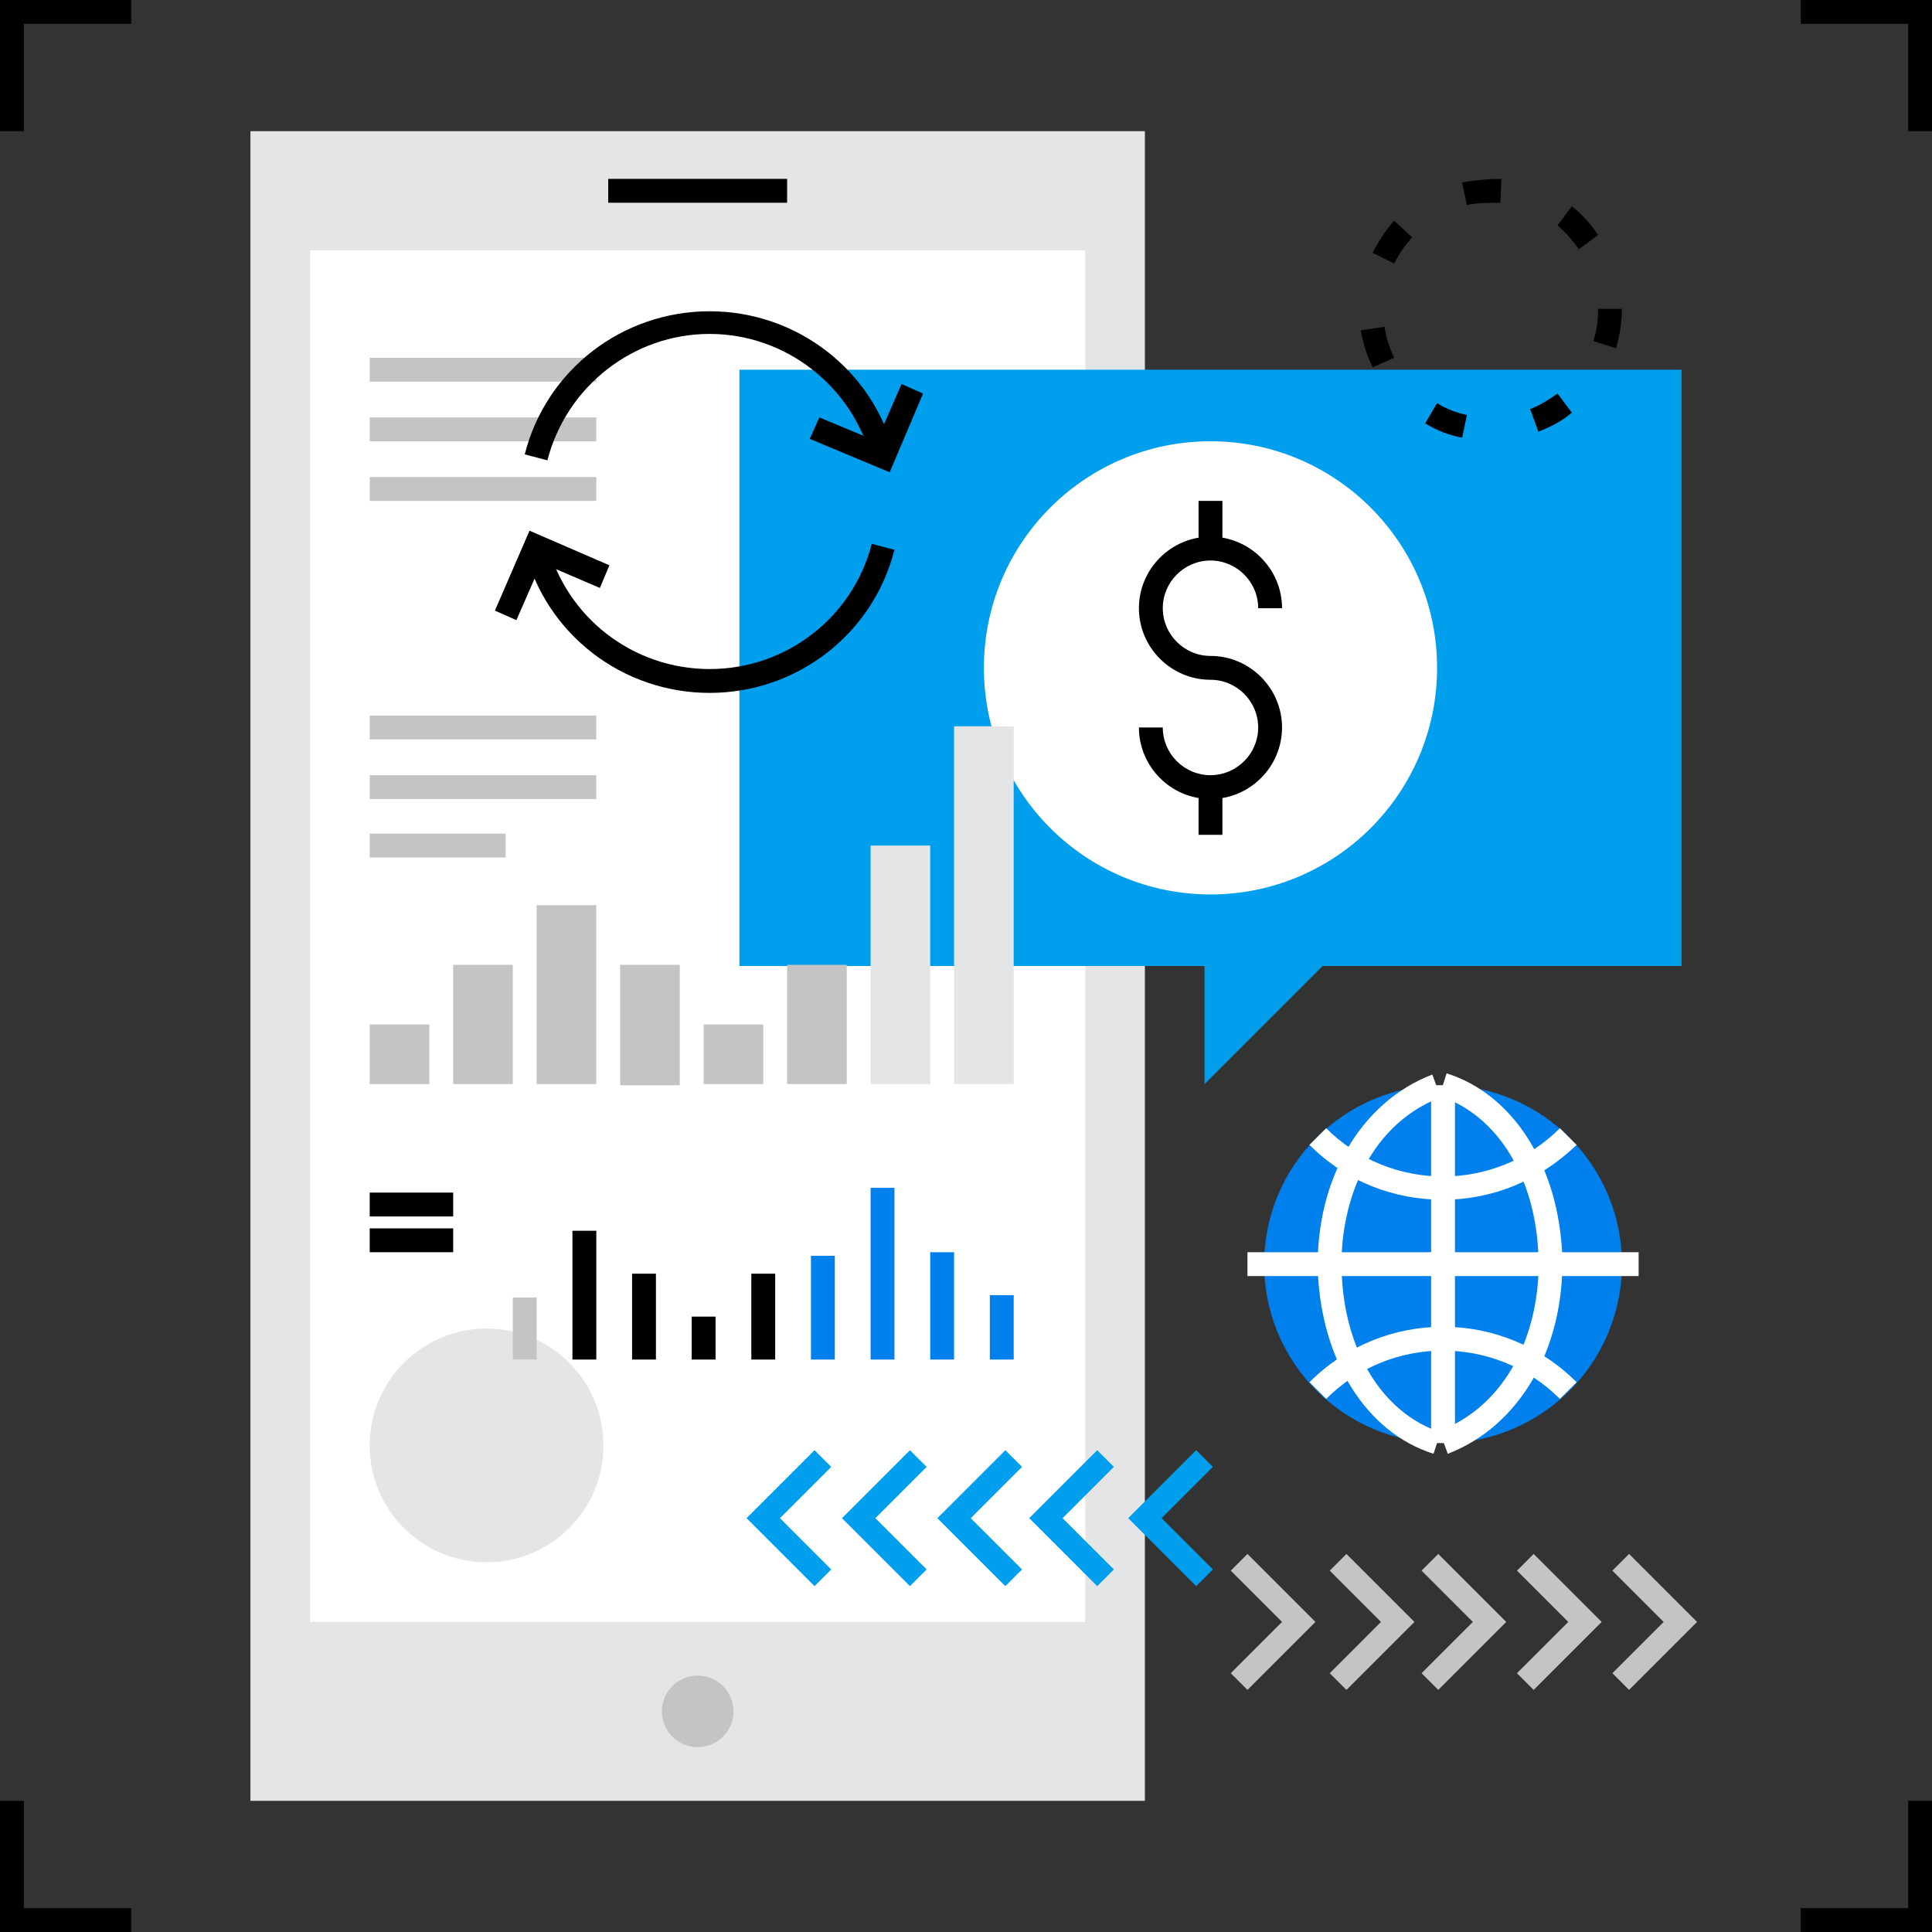 <?xml version="1.0" encoding="utf-8"?>
<!-- Generator: Adobe Illustrator 23.0.0, SVG Export Plug-In . SVG Version: 6.00 Build 0)  -->
<svg version="1.1" xmlns="http://www.w3.org/2000/svg" xmlns:xlink="http://www.w3.org/1999/xlink" x="0px" y="0px"
	 viewBox="0 0 162 162" style="enable-background:new 0 0 162 162;" xml:space="preserve">
<rect x="0" y="0" width="162" height="162" fill="#333333" stroke="none"/>
<style type="text/css">
	.st0{fill:#0080EC;}
	.st1{fill:#FFFFFF;}
	.st2{fill:#E4E5E7;}
	.st3{fill:#009FEE;}
	.st4{fill:#C4C4C4;}
</style>
<g id="titles">
</g>
<g id="art">
	<g>
		<g>
			<g>
				<polygon points="2,11 0,11 0,0 11,0 11,2 2,2 				"/>
			</g>
			<g>
				<polygon points="11,162 0,162 0,151 2,151 2,160 11,160 				"/>
			</g>
			<g>
				<polygon points="162,162 151,162 151,160 160,160 160,151 162,151 				"/>
			</g>
			<g>
				<polygon points="162,11 160,11 160,2 151,2 151,0 162,0 				"/>
			</g>
		</g>
		<g>
			<g>
				<circle class="st0" cx="121" cy="106" r="15"/>
			</g>
			<g>
				<rect x="120" y="91" class="st1" width="2" height="30"/>
			</g>
			<g>
				<rect x="104.6" y="105" class="st1" width="32.8" height="2"/>
			</g>
			<g>
				<path class="st1" d="M121.4,121.9l-0.7-1.9c6.4-2.5,8.5-9.4,8.3-14.6c-0.2-6.6-3.4-11.9-8.3-13.5l0.6-1.9
					c5.7,1.8,9.4,7.9,9.7,15.3C131.2,113.1,127.4,119.6,121.4,121.9z"/>
			</g>
			<g>
				<path class="st1" d="M120.2,121.9c-5.7-1.8-9.4-7.9-9.7-15.3c-0.2-7.7,3.6-14.2,9.6-16.5l0.7,1.9c-6.4,2.5-8.5,9.4-8.3,14.6
					c0.2,6.6,3.4,11.9,8.3,13.5L120.2,121.9z"/>
			</g>
			<g>
				<path class="st1" d="M121,100.6c-4.1,0-8.1-1.5-11.2-4.6l1.4-1.4c5.4,5.4,14.2,5.4,19.6,0l1.4,1.4
					C129.1,99,125.1,100.6,121,100.6z"/>
			</g>
			<g>
				<path class="st1" d="M130.8,117.3c-5.4-5.4-14.2-5.4-19.6,0l-1.4-1.4c6.2-6.2,16.2-6.2,22.4,0L130.8,117.3z"/>
			</g>
		</g>
		<g>
			<rect x="21" y="11" class="st2" width="75" height="140"/>
		</g>
		<g>
			<rect x="26" y="21" class="st1" width="65" height="115"/>
		</g>
		<g>
			<polygon class="st3" points="141,31 62,31 62,81 101,81 101,90.9 110.9,81 141,81 			"/>
		</g>
		<g>
			<circle class="st1" cx="101.5" cy="56" r="19"/>
		</g>
		<g>
			<g>
				<path d="M101.5,67c-3.3,0-6-2.7-6-6h2c0,2.2,1.8,4,4,4c2.2,0,4-1.8,4-4c0-2.2-1.8-4-4-4c-3.3,0-6-2.7-6-6c0-3.3,2.7-6,6-6
					s6,2.7,6,6h-2c0-2.2-1.8-4-4-4c-2.2,0-4,1.8-4,4c0,2.2,1.8,4,4,4c3.3,0,6,2.7,6,6S104.8,67,101.5,67z"/>
			</g>
			<g>
				<rect x="100.5" y="42" width="2" height="4"/>
			</g>
			<g>
				<rect x="100.5" y="66" width="2" height="4"/>
			</g>
		</g>
		<g>
			<g>
				<polygon class="st4" points="136.6,141.7 135.2,140.3 139.5,136 135.2,131.7 136.6,130.3 142.3,136 				"/>
			</g>
			<g>
				<polygon class="st4" points="128.6,141.7 127.2,140.3 131.5,136 127.2,131.7 128.6,130.3 134.3,136 				"/>
			</g>
			<g>
				<polygon class="st4" points="120.6,141.7 119.2,140.3 123.5,136 119.2,131.7 120.6,130.3 126.3,136 				"/>
			</g>
			<g>
				<polygon class="st4" points="112.9,141.7 111.5,140.3 115.8,136 111.5,131.7 112.9,130.3 118.6,136 				"/>
			</g>
			<g>
				<polygon class="st4" points="104.6,141.7 103.2,140.3 107.5,136 103.2,131.7 104.6,130.3 110.3,136 				"/>
			</g>
		</g>
		<g>
			<g>
				<polygon class="st3" points="68.3,133 62.6,127.3 68.3,121.6 69.7,123 65.4,127.3 69.7,131.6 				"/>
			</g>
			<g>
				<polygon class="st3" points="76.3,133 70.6,127.3 76.3,121.6 77.7,123 73.4,127.3 77.7,131.6 				"/>
			</g>
			<g>
				<polygon class="st3" points="84.3,133 78.6,127.3 84.3,121.6 85.7,123 81.4,127.3 85.7,131.6 				"/>
			</g>
			<g>
				<polygon class="st3" points="92,133 86.3,127.3 92,121.6 93.4,123 89.1,127.3 93.4,131.6 				"/>
			</g>
			<g>
				<polygon class="st3" points="100.3,133 94.6,127.3 100.3,121.6 101.7,123 97.4,127.3 101.7,131.6 				"/>
			</g>
		</g>
		<g>
			<circle class="st4" cx="58.5" cy="143.5" r="3"/>
		</g>
		<g>
			<rect x="51" y="15" width="15" height="2"/>
		</g>
		<g>
			<g>
				<rect x="31" y="85.9" class="st4" width="5" height="5"/>
			</g>
			<g>
				<rect x="38" y="80.9" class="st4" width="5" height="10"/>
			</g>
			<g>
				<rect x="45" y="75.9" class="st4" width="5" height="15"/>
			</g>
			<g>
				<rect x="52" y="80.9" class="st4" width="5" height="10.1"/>
			</g>
			<g>
				<rect x="59" y="85.9" class="st4" width="5" height="5"/>
			</g>
			<g>
				<rect x="66" y="80.9" class="st4" width="5" height="10"/>
			</g>
			<g>
				<rect x="73" y="70.9" class="st2" width="5" height="20"/>
			</g>
			<g>
				<rect x="80" y="60.9" class="st2" width="5" height="30"/>
			</g>
		</g>
		<g>
			<rect x="31" y="69.9" class="st4" width="11.4" height="2"/>
		</g>
		<g>
			<rect x="31" y="30" class="st4" width="19" height="2"/>
		</g>
		<g>
			<rect x="31" y="35" class="st4" width="19" height="2"/>
		</g>
		<g>
			<rect x="31" y="40" class="st4" width="19" height="2"/>
		</g>
		<g>
			<rect x="31" y="65" class="st4" width="19" height="2"/>
		</g>
		<g>
			<rect x="31" y="60" class="st4" width="19" height="2"/>
		</g>
		<g>
			<circle class="st2" cx="40.8" cy="121.2" r="9.8"/>
		</g>
		<g>
			<g>
				<polygon points="43.3,52 41.5,51.2 44.4,44.5 51.1,47.4 50.3,49.3 45.4,47.2 				"/>
			</g>
			<g>
				<polygon points="74.6,39.6 67.9,36.8 68.7,35 73.5,37 75.6,32.2 77.4,33 				"/>
			</g>
			<g>
				<path d="M45.9,38.6L44,38.1c1.8-7.1,8.2-12,15.5-12c7.3,0,13.7,4.9,15.5,12l-1.9,0.5C71.5,32.4,65.9,28,59.5,28
					C53.1,28,47.5,32.4,45.9,38.6z"/>
			</g>
			<g>
				<path d="M59.5,58.1c-7.3,0-13.7-4.9-15.5-12l1.9-0.5c1.6,6.2,7.2,10.5,13.6,10.5c6.4,0,12-4.3,13.6-10.5l1.9,0.5
					C73.2,53.2,66.8,58.1,59.5,58.1z"/>
			</g>
		</g>
		<g>
			<g>
				<rect x="43" y="108.8" class="st4" width="2" height="5.2"/>
			</g>
			<g>
				<rect x="48" y="103.2" width="2" height="10.8"/>
			</g>
			<g>
				<rect x="53" y="106.8" width="2" height="7.2"/>
			</g>
			<g>
				<rect x="58" y="110.4" width="2" height="3.6"/>
			</g>
			<g>
				<rect x="63" y="106.8" width="2" height="7.2"/>
			</g>
			<g>
				<rect x="68" y="105.3" class="st0" width="2" height="8.7"/>
			</g>
			<g>
				<rect x="73" y="99.6" class="st0" width="2" height="14.4"/>
			</g>
			<g>
				<rect x="78" y="105" class="st0" width="2" height="9"/>
			</g>
			<g>
				<rect x="83" y="108.6" class="st0" width="2" height="5.4"/>
			</g>
		</g>
		<g>
			<rect x="31" y="100" width="7" height="2"/>
		</g>
		<g>
			<rect x="31" y="103" width="7" height="2"/>
		</g>
		<g>
			<path d="M122.6,36.7c-1.1-0.2-2.1-0.6-3.1-1.2l1-1.7c0.8,0.5,1.6,0.8,2.5,1L122.6,36.7z M129,36.2l-0.7-1.9
				c0.8-0.3,1.6-0.8,2.3-1.3l1.2,1.6C131,35.3,130,35.8,129,36.2z M115.1,30.8c-0.5-1-0.8-2-1-3.1l2-0.3c0.1,0.9,0.4,1.7,0.8,2.6
				L115.1,30.8z M135.5,29.2l-1.9-0.6c0.3-0.9,0.4-1.7,0.4-2.7l2,0v0C136,27.1,135.8,28.2,135.5,29.2z M116.9,22.1l-1.8-0.9
				c0.5-1,1.1-1.9,1.8-2.7l1.5,1.4C117.8,20.6,117.3,21.3,116.9,22.1z M132.4,20.9c-0.5-0.7-1.1-1.4-1.8-2l1.2-1.6
				c0.9,0.7,1.6,1.5,2.2,2.4L132.4,20.9z M123,17.2l-0.4-1.9c1.1-0.2,2.2-0.3,3.3-0.3l-0.1,2C124.8,17,123.8,17,123,17.2z"/>
		</g>
	</g>
</g>
</svg>

